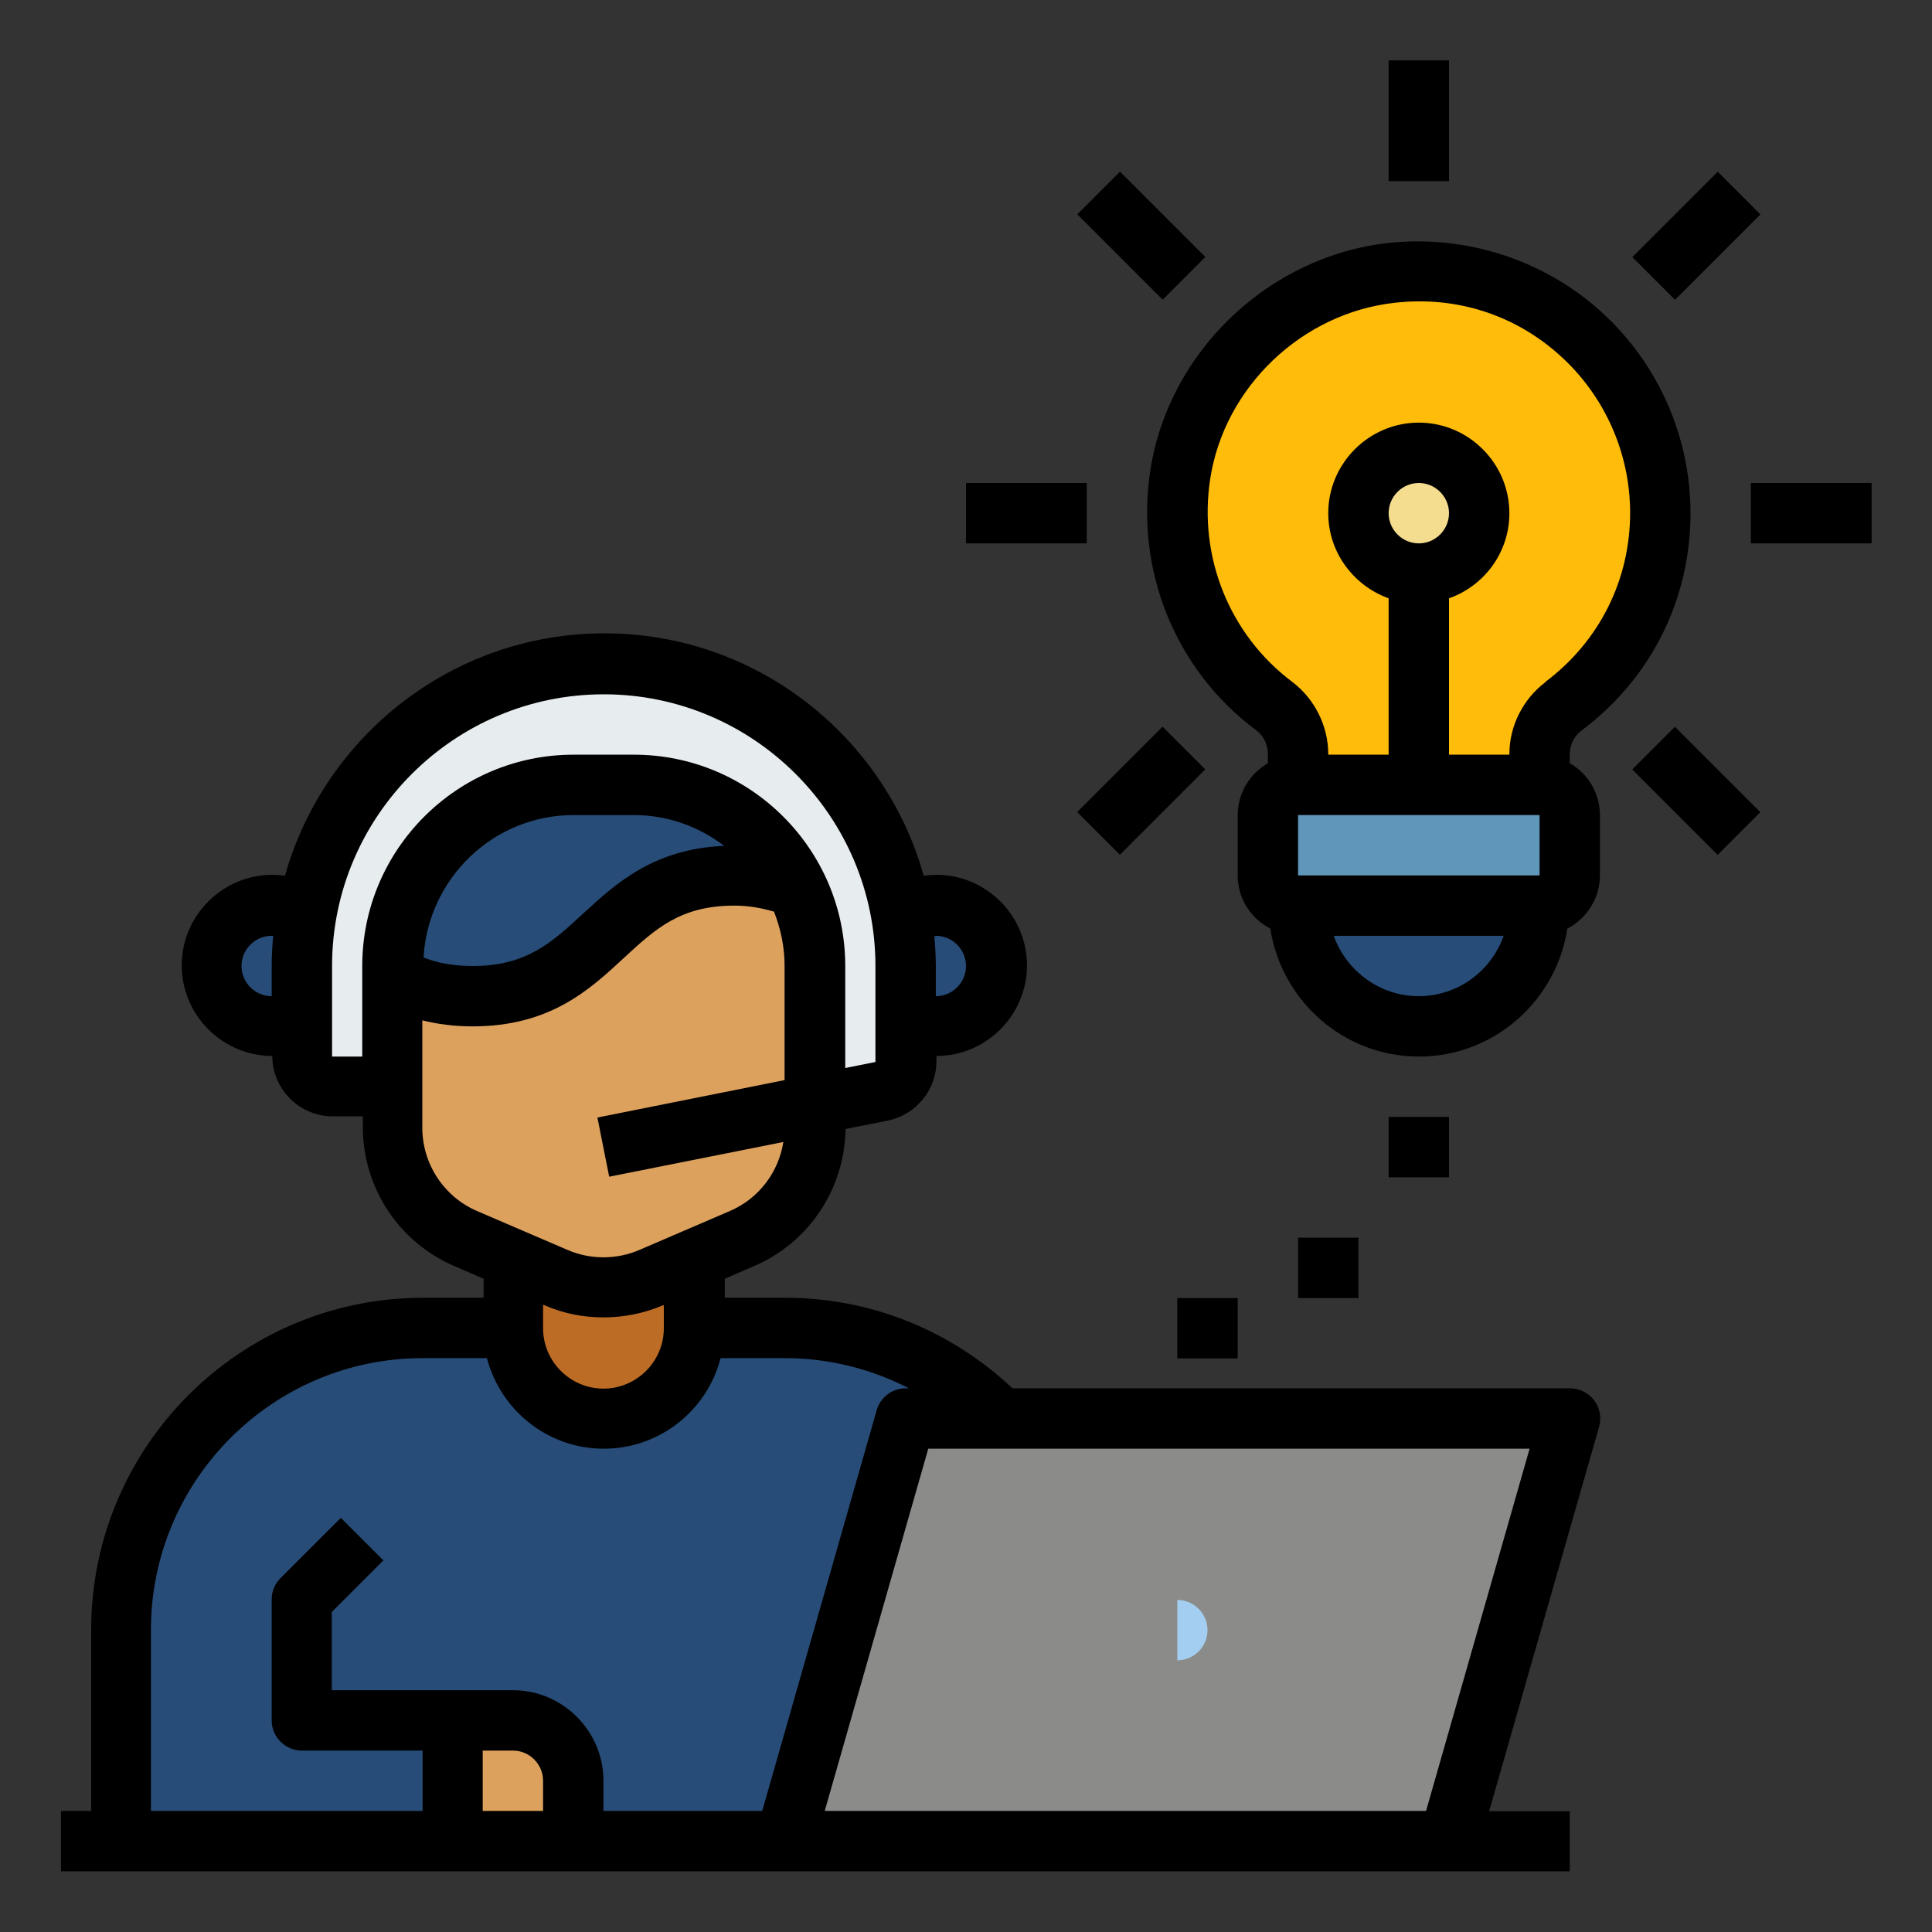 <?xml version="1.0" ?><svg data-name="Layer 1" id="Layer_1" viewBox="0 0 64 64" xmlns="http://www.w3.org/2000/svg"><rect x="0" y="0" width="64" height="64" fill="#333333" stroke="none"/><defs><style>
      .cls-1 {
        fill: #f5dd90;
      }

      .cls-2 {
        fill: #e7ecef;
      }

      .cls-3 {
        fill: #ffbc0a;
      }

      .cls-4 {
        fill: #8b8c89;
      }

      .cls-5 {
        fill: #bc6c25;
      }

      .cls-6 {
        fill: #a3cef1;
      }

      .cls-7 {
        fill: #dda15e;
      }

      .cls-8 {
        fill: #6096ba;
      }

      .cls-9 {
        fill: #274c77;
      }
    </style></defs><path class="cls-7" d="M24.58,41.04l-3,1.29c-1.01,.43-2.15,.43-3.15,0l-3-1.29c-1.47-.63-2.42-2.08-2.42-3.68v-5.36c0-3.31,2.69-6,6-6h2c3.31,0,6,2.69,6,6v5.36c0,1.6-.95,3.05-2.42,3.68Z"/><path class="cls-9" d="M33.14,47c-1.82-1.85-4.35-3-7.14-3h-3c0,1.66-1.34,3-3,3s-3-1.34-3-3h-3c-5.52,0-10,4.48-10,10v7H26l4-14h3.14Z"/><path class="cls-7" d="M15,57h2c1.1,0,2,.9,2,2v2h-4v-4h0Z"/><path class="cls-9" d="M10,33.73c-.29,.17-.64,.27-1,.27-1.1,0-2-.9-2-2s.9-2,2-2c.42,0,.81,.13,1.14,.36"/><path class="cls-9" d="M30,33.73c.29,.17,.64,.27,1,.27,1.1,0,2-.9,2-2s-.9-2-2-2c-.42,0-.81,.13-1.14,.36"/><path class="cls-5" d="M17,41.71l1.42,.61c1.01,.44,2.15,.44,3.16,0l1.42-.61v2.29c0,1.66-1.34,3-3,3s-3-1.34-3-3v-2.29Z"/><polyline class="cls-4" points="26 61 30 47 52 47 48 61"/><path class="cls-9" d="M26.4,29.38h-.01c-.57-.23-1.23-.38-2.06-.38-4.33,0-4.33,4-8.67,4-1.13,0-1.97-.27-2.66-.67v-.33c0-3.31,2.69-6,6-6h2c2.37,0,4.42,1.38,5.39,3.38h.01Z"/><path class="cls-2" d="M27,36.6v-4.6c0-3.31-2.69-6-6-6h-2c-3.31,0-6,2.69-6,6v4h-2c-.55,0-1-.45-1-1v-3c0-5.52,4.48-10,10-10,2.76,0,5.26,1.12,7.07,2.93s2.93,4.31,2.93,7.07v3.18c0,.48-.34,.89-.8,.98l-2.2,.44Z"/><path class="cls-6" d="M39,53c.55,0,1,.45,1,1s-.45,1-1,1v-2Z"/><path class="cls-3" d="M51,26v-1.02c0-.62,.29-1.21,.79-1.58,1.95-1.46,3.21-3.78,3.21-6.4,0-4.72-4.09-8.48-8.91-7.95-3.52,.39-6.44,3.17-6.99,6.67-.49,3.13,.85,5.99,3.11,7.68,.5,.37,.79,.96,.79,1.59v1.02"/><rect class="cls-8" height="4" rx="1" ry="1" width="10" x="42" y="26"/><path class="cls-9" d="M51,30c0,2.21-1.79,4-4,4s-4-1.79-4-4"/><circle class="cls-1" cx="47" cy="17" r="2"/><path d="M52,60h-2.67l3.64-12.73c.09-.3,.03-.63-.16-.88s-.48-.4-.8-.4h-18.47c-2.05-1.93-4.71-3-7.53-3h-2v-.63l.97-.42c1.82-.78,3-2.56,3.03-4.54l1.4-.28c.93-.19,1.61-1.01,1.61-1.96v-.18c1.65,0,3-1.35,3-3s-1.35-3-3-3c-.14,0-.28,.01-.42,.03-1.3-4.63-5.55-8.03-10.58-8.03s-9.28,3.41-10.58,8.03c-.14-.02-.28-.03-.42-.03-1.65,0-3,1.35-3,3s1.35,3,3,3c0,1.1,.9,2,2,2h1v.36c0,2,1.19,3.81,3.03,4.6l.97,.42v.63h-2c-6.07,0-11,4.93-11,11v6h-1v2H52v-2ZM31,31c.55,0,1,.45,1,1s-.45,1-1,1v-1c0-.33-.02-.66-.05-.99,.02,0,.03,0,.05,0Zm-22,1v1c-.55,0-1-.45-1-1s.45-1,1-1c.02,0,.03,0,.05,0-.03,.33-.05,.66-.05,.99Zm3,0v3h-1v-3c0-4.96,4.04-9,9-9s9,4.04,9,9v3.18l-1,.2v-3.38c0-3.86-3.14-7-7-7h-2c-3.86,0-7,3.14-7,7Zm11.99-3.98c-2.33,.1-3.57,1.23-4.67,2.24-1.05,.97-1.88,1.74-3.66,1.74-.61,0-1.14-.09-1.63-.28,.15-2.62,2.31-4.72,4.97-4.72h2c1.13,0,2.16,.39,2.99,1.02Zm-8.18,12.1c-1.1-.47-1.82-1.56-1.82-2.76v-3.56c.52,.13,1.07,.2,1.66,.2,2.56,0,3.87-1.2,5.02-2.27,1.05-.97,1.88-1.73,3.65-1.73,.49,0,.91,.08,1.32,.2,.22,.56,.35,1.16,.35,1.8v3.78l-6.2,1.24,.39,1.96,5.77-1.15c-.16,1.01-.82,1.88-1.78,2.29l-3,1.29c-.75,.32-1.61,.32-2.36,0l-3-1.29Zm6.18,3.11v.77c0,1.1-.9,2-2,2s-2-.9-2-2v-.77h.03c.63,.28,1.3,.41,1.97,.41s1.34-.13,1.97-.4h.03Zm-4,16.76h-2v-2h1c.55,0,1,.45,1,1v1Zm2,0v-1c0-1.65-1.35-3-3-3h-6v-2.59l1.71-1.71-1.41-1.41-2,2c-.19,.19-.29,.44-.29,.71v4c0,.55,.45,1,1,1h4v2H5v-6c0-4.96,4.04-9,9-9h2.13c.45,1.72,2.01,3,3.87,3s3.43-1.28,3.87-3h2.13c1.45,0,2.85,.35,4.11,1h-.11c-.45,0-.84,.3-.96,.73l-3.79,13.27h-5.25Zm7.33,0l3.43-12h19.92l-3.43,12H27.33Z"/><path d="M53,10.29c-1.9-1.7-4.47-2.52-7.02-2.24-3.95,.44-7.26,3.59-7.87,7.51-.52,3.32,.82,6.63,3.5,8.63,.25,.18,.39,.48,.39,.79v.3c-.59,.35-1,.98-1,1.72v2c0,.77,.44,1.43,1.08,1.76,.37,2.39,2.43,4.24,4.92,4.24s4.55-1.84,4.92-4.24c.64-.33,1.08-1,1.08-1.76v-2c0-.74-.41-1.38-1-1.72v-.3c0-.31,.15-.6,.39-.78,2.3-1.72,3.61-4.34,3.61-7.2,0-2.56-1.09-5-3-6.71Zm-6,22.71c-1.3,0-2.4-.84-2.82-2h5.63c-.41,1.16-1.51,2-2.82,2Zm-4-4v-2h8v2s-8,0-8,0Zm3-12c0-.55,.45-1,1-1s1,.45,1,1-.45,1-1,1-1-.45-1-1Zm5.19,5.6c-.74,.56-1.19,1.45-1.19,2.38v.02h-2v-5.18c1.16-.41,2-1.51,2-2.82,0-1.65-1.35-3-3-3s-3,1.35-3,3c0,1.3,.84,2.4,2,2.82v5.18h-2v-.02c0-.93-.45-1.83-1.19-2.39-2.08-1.56-3.12-4.14-2.72-6.73,.47-3.04,3.04-5.49,6.11-5.83,2.03-.23,3.97,.39,5.47,1.74,1.48,1.33,2.33,3.23,2.33,5.22,0,2.22-1.02,4.26-2.81,5.6Z"/><rect height="4" width="2" x="46" y="2"/><rect height="4" transform="translate(5.55 29.02) rotate(-45)" width="2" x="36.81" y="5.81"/><rect height="2" width="4" x="32" y="16"/><rect height="2" transform="translate(-7.45 34.41) rotate(-45)" width="4" x="35.81" y="25.19"/><rect height="4" transform="translate(-2.06 47.41) rotate(-45)" width="2" x="55.19" y="24.19"/><rect height="2" width="4" x="58" y="16"/><rect height="2" transform="translate(10.94 42.02) rotate(-45)" width="4" x="54.19" y="6.81"/><rect height="2" width="2" x="46" y="37"/><rect height="2" width="2" x="43" y="41"/><rect height="2" width="2" x="39" y="43"/></svg>